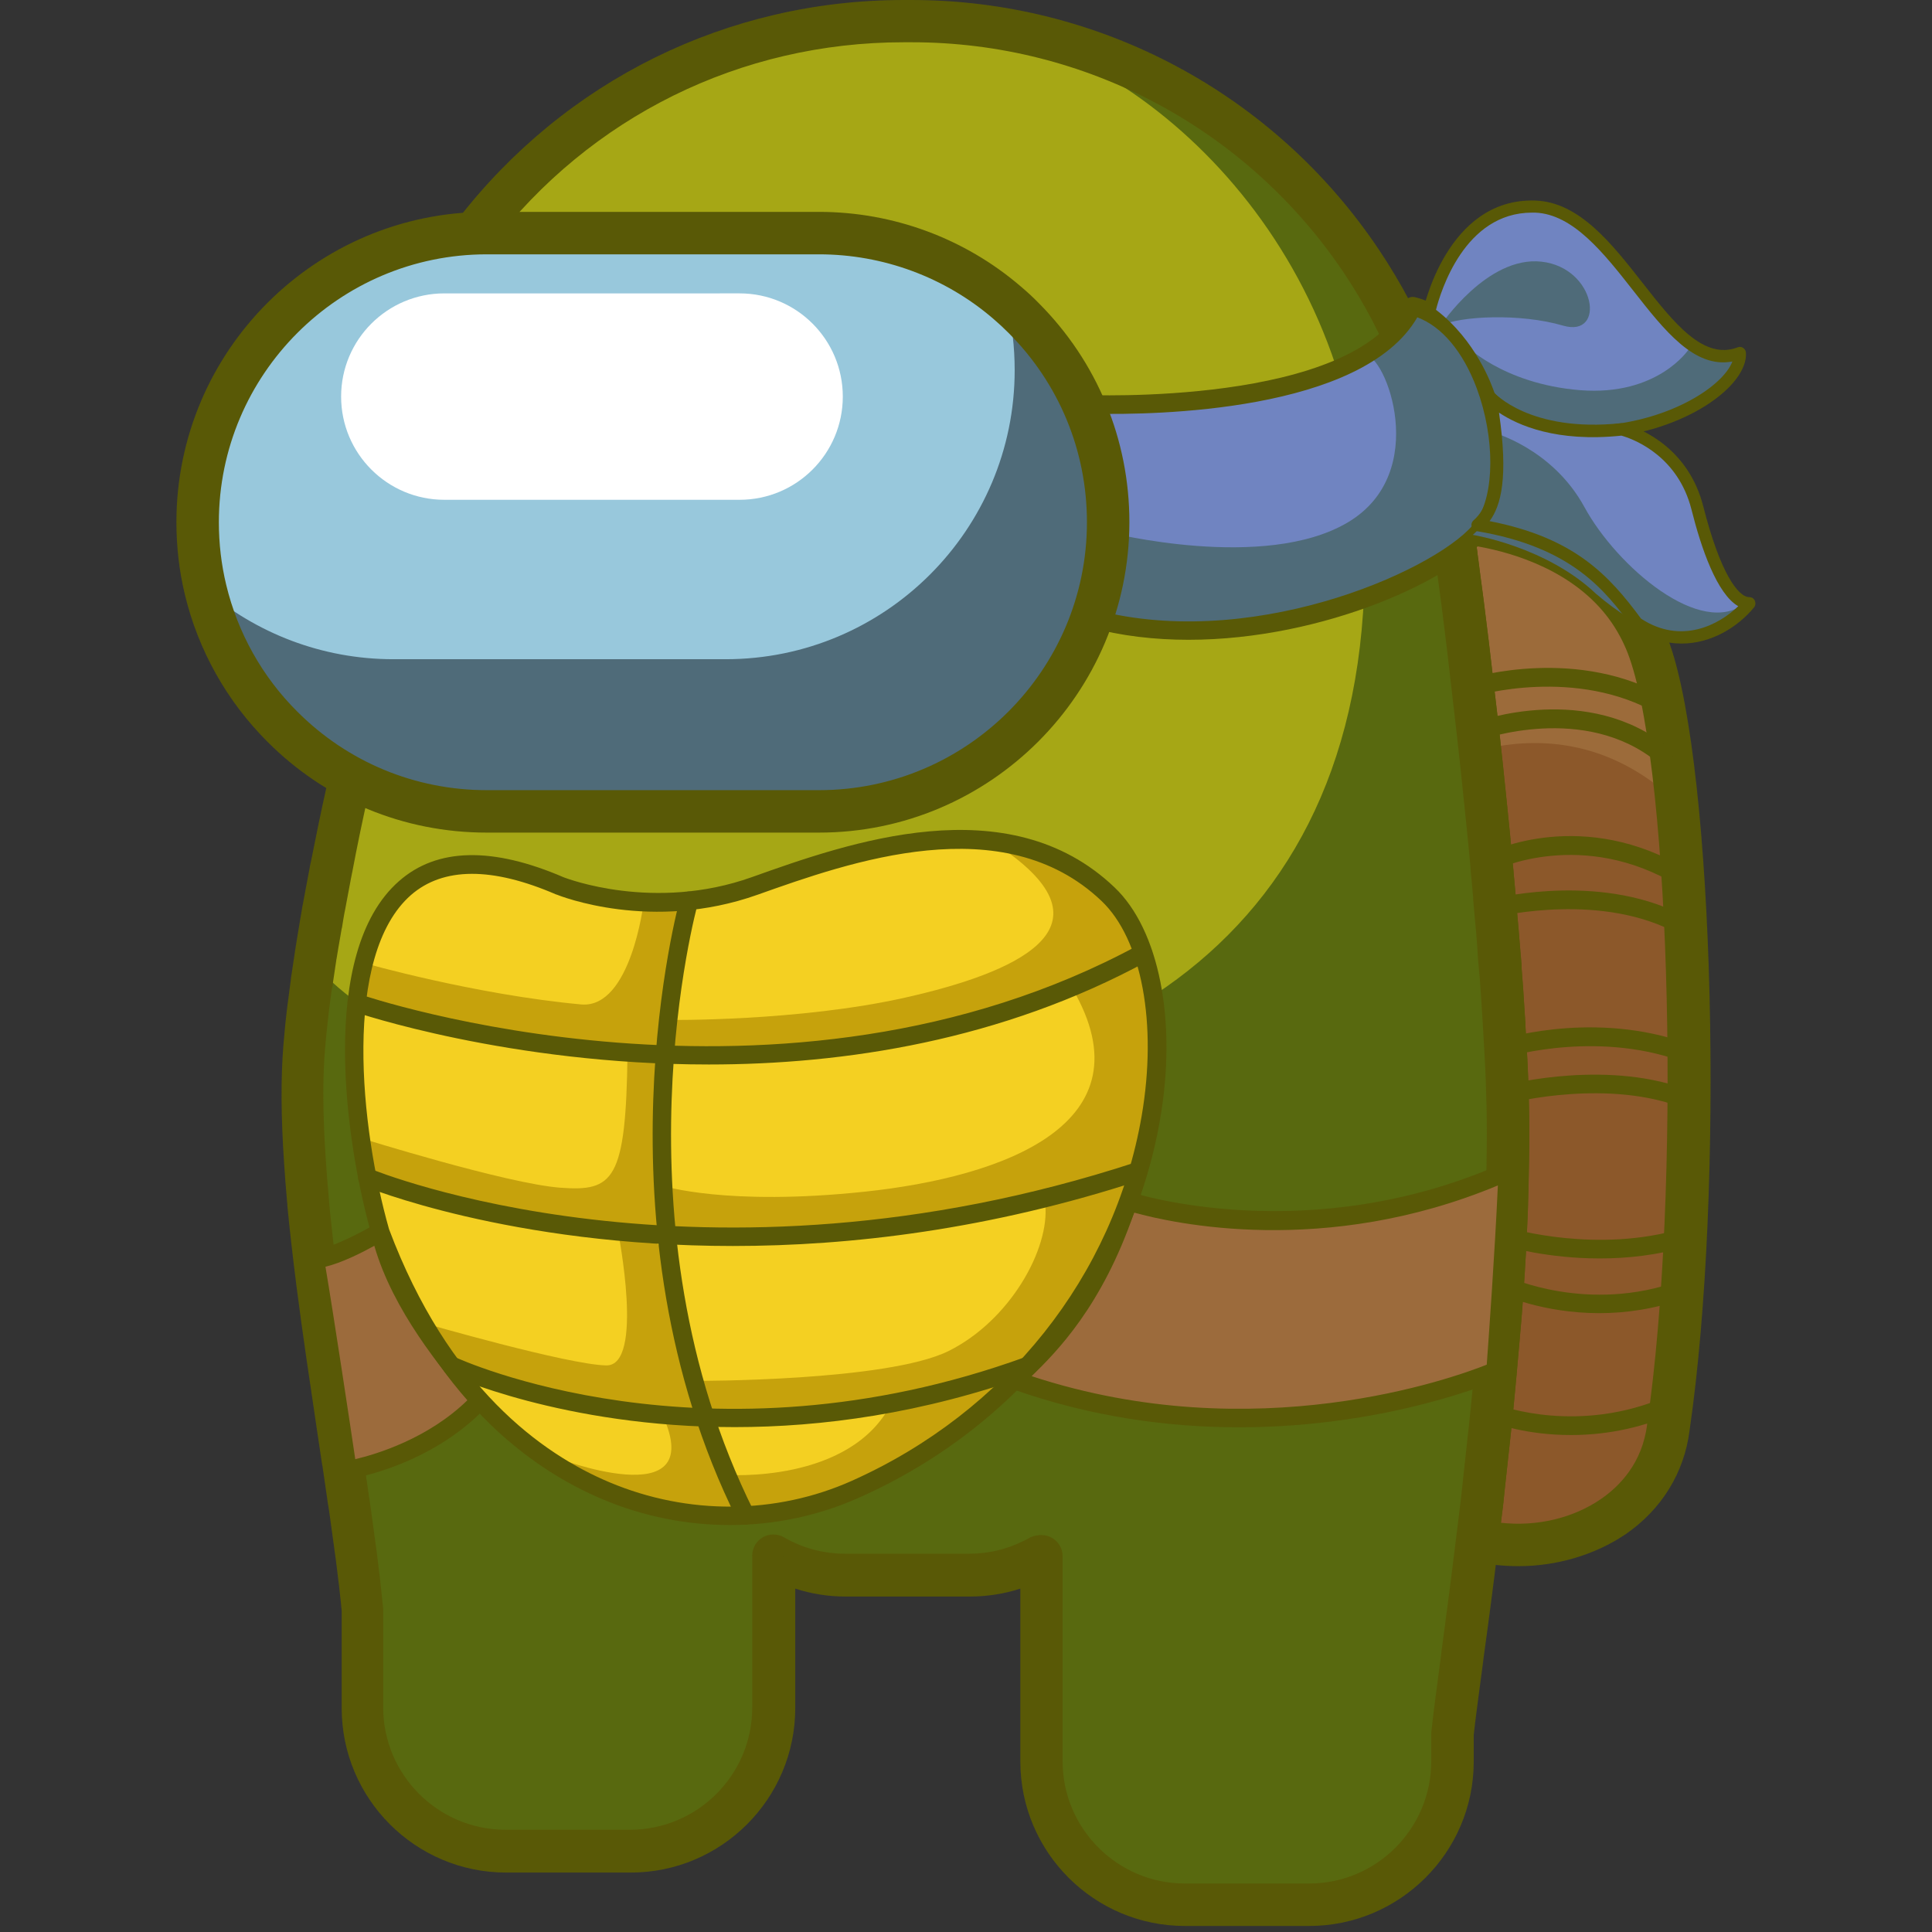 <?xml version="1.0" encoding="utf-8"?>
<!-- Generator: Adobe Illustrator 25.2.1, SVG Export Plug-In . SVG Version: 6.00 Build 0)  -->
<svg version="1.1" id="Слой_1" xmlns="http://www.w3.org/2000/svg" xmlns:xlink="http://www.w3.org/1999/xlink" x="0px" y="0px"
	 viewBox="0 0 1024 1024" style="enable-background:new 0 0 1024 1024;" xml:space="preserve">
<rect x="0" y="0" width="1024" height="1024" fill="#333333" stroke="none"/>
<style type="text/css">
	.st0{fill:#9C6B3A;}
	.st1{fill:#8C582A;}
	.st2{fill:#595906;}
	.st3{fill:#A6A715;}
	.st4{fill:#58690F;}
	.st5{fill:#7084C1;}
	.st6{fill:#4F6B79;}
	.st7{fill:#98C8DC;}
	.st8{fill:#FFFFFF;}
	.st9{fill:#6E4B2D;}
	.st10{fill:#9C6B3C;}
	.st11{fill:#F4D022;}
	.st12{fill:#C6A20C;}
</style>
<g>
	<g>
		<g>
			<g>
				<path class="st0" d="M884.2,756.5c-5.9,47.1-56.6,70.5-101.1,59.9c0.4-2.9,0.7-5.8,1.1-8.8c0.3-2.4,0.6-4.9,0.9-7.3
					c0.1-0.5,0.1-1.1,0.2-1.7c0.3-2.4,0.6-4.8,0.8-7.3c0.3-2.2,0.5-4.3,0.7-6.5c1-8.9,2-18.1,3-27.3c0.4-3.5,0.7-7,1.1-10.6
					c1.2-12.2,2.4-24.6,3.4-37.1c0.2-2.3,0.4-4.7,0.6-7c0.2-2.2,0.4-4.5,0.5-6.7c0-0.1,0-0.1,0-0.2c0.5-7,1-14.1,1.5-21.1
					c0.2-2.3,0.3-4.6,0.4-6.9c0.1-1.6,0.2-3.2,0.3-4.9c0-0.1,0-0.2,0-0.3c0.4-7.3,0.7-14.6,1-21.8c0.1-1,0.1-2,0.1-3
					c0.1-3.6,0.3-7.3,0.4-10.8c0.1-3.9,0.2-7.7,0.3-11.5c0.2-9.9,0.2-19.5,0-28.9c-0.1-4.7-0.2-9.3-0.4-13.8
					c-0.2-5-0.4-10.1-0.7-15.3c0-0.7-0.1-1.4-0.1-2.1c-0.1-2.2-0.3-4.4-0.4-6.6c-0.1-1.6-0.2-3.3-0.3-4.9c0-0.7-0.1-1.4-0.1-2.1
					c-0.1-1-0.1-2.1-0.2-3.1c-0.3-5-0.7-10.1-1-15.3c-0.2-3.3-0.5-6.5-0.7-9.9c0-0.6-0.1-1.2-0.1-1.8c-0.1-1.3-0.2-2.6-0.3-3.9h0
					c-0.1-1.6-0.2-3.2-0.4-4.8c0-0.1,0-0.3,0-0.4c-0.2-3-0.5-6.1-0.7-9.2c0-0.4-0.1-0.9-0.1-1.3c-0.2-2.2-0.4-4.3-0.6-6.4
					c-0.3-3.6-0.6-7.2-0.9-10.8c0-0.1,0-0.3,0-0.4c-0.4-4.7-0.8-9.3-1.3-14c0-0.6-0.1-1.2-0.2-1.7c-0.1-0.8-0.2-1.6-0.2-2.4
					c-0.9-9.2-1.8-18.4-2.7-27.5c-0.2-2-0.4-3.9-0.6-5.8c-0.4-3.9-0.8-7.7-1.2-11.6c-0.2-1.9-0.4-3.8-0.6-5.7
					c-0.3-2.8-0.6-5.6-0.9-8.4c-0.7-6.9-1.5-13.8-2.2-20.4c-0.2-1.5-0.4-3-0.5-4.5c-0.3-2.8-0.6-5.6-1-8.3c-0.2-1.5-0.4-3.1-0.5-4.7
					c-0.6-4.7-1.1-9.4-1.6-13.9c-0.2-1.4-0.4-2.8-0.5-4.1c-0.9-7.3-1.8-14.3-2.6-20.9c-0.3-2.3-0.6-4.6-0.9-6.8
					c-0.7-5.5-1.3-10.6-2-15.5c-0.1-1.2-0.3-2.3-0.4-3.4c-0.1-1.1-0.3-2.2-0.4-3.3c-0.1-1.1-0.3-2.1-0.4-3.2
					c-0.5-4.2-1.1-8.1-1.5-11.6c0,0,6.7,0.2,16.8,2.1c20.6,3.8,55.4,14.4,76.3,43.7c0,0,0,0,0.1,0c4.7,6.5,8.6,14,11.6,22.5
					c4.5,13,8.4,32.1,11.5,55.4c1.1,7.9,2,16.2,2.9,25C898.2,521.6,897.4,666.1,884.2,756.5z"/>
				<path class="st1" d="M884.2,756.5c-5.9,47.1-56.6,70.5-101.1,59.9c0.4-2.9,0.7-5.8,1.1-8.8c0.3-2.4,0.6-4.9,0.9-7.3
					c0.1-0.5,0.1-1.1,0.2-1.7c0.3-2.4,0.6-4.8,0.8-7.3c0.3-2.2,0.5-4.3,0.7-6.5c1-8.9,2-18.1,3-27.3c0.4-3.5,0.7-7,1.1-10.6
					c1.2-12.2,2.4-24.6,3.4-37.1c0.2-2.3,0.4-4.7,0.6-7c0.2-2.2,0.4-4.5,0.5-6.7c0-0.1,0-0.1,0-0.2c0.5-7,1-14.1,1.5-21.1
					c0.2-2.3,0.3-4.6,0.4-6.9c0.1-1.6,0.2-3.2,0.3-4.9c0-0.1,0-0.2,0-0.3c0.4-7.3,0.7-14.6,1-21.8c0.1-1,0.1-2,0.1-3
					c0.1-3.6,0.3-7.3,0.4-10.8c0.1-3.9,0.2-7.7,0.3-11.5c0.2-9.9,0.2-19.5,0-28.9c-0.1-4.7-0.2-9.3-0.4-13.8
					c-0.2-5-0.4-10.1-0.7-15.3c0-0.7-0.1-1.4-0.1-2.1c-0.1-2.2-0.3-4.4-0.4-6.6c-0.1-1.6-0.2-3.3-0.3-4.9c0-0.7-0.1-1.4-0.1-2.1
					c-0.1-1-0.1-2.1-0.2-3.1c-0.3-5-0.7-10.1-1-15.3c-0.2-3.3-0.5-6.5-0.7-9.9c0-0.6-0.1-1.2-0.1-1.8c-0.1-1.3-0.2-2.6-0.3-3.9h0
					c-0.1-1.6-0.2-3.2-0.4-4.8c0-0.1,0-0.3,0-0.4c-0.2-3-0.5-6.1-0.7-9.2c0-0.4-0.1-0.9-0.1-1.3c-0.2-2.2-0.4-4.3-0.6-6.4
					c-0.3-3.6-0.6-7.2-0.9-10.8c0-0.1,0-0.3,0-0.4c-0.4-4.7-0.8-9.3-1.3-14c0-0.6-0.1-1.2-0.2-1.7c-0.1-0.8-0.2-1.6-0.2-2.4
					c-0.9-9.2-1.8-18.4-2.7-27.5c-0.2-2-0.4-3.9-0.6-5.8c-0.4-3.9-0.8-7.7-1.2-11.6c-0.2-1.9-0.4-3.8-0.6-5.7
					c-0.3-2.8-0.6-5.6-0.9-8.4c27.4-6.9,67.2-7.3,104.3,28C898.2,521.6,897.4,666.1,884.2,756.5z"/>
				<g>
					<path class="st2" d="M804.7,830.1c-8.1,0-16.2-0.9-24.2-2.8c-5.6-1.3-9.2-6.6-8.5-12.3l1.2-10.2c0.2-2,0.5-4,0.7-6.1l0.2-1.5
						c0.3-2.4,0.6-4.8,0.8-7.2c0.3-2.3,0.5-4.4,0.7-6.5c1-9,2-18.1,3-27.3l1.1-10.5c1.3-13.2,2.4-25.3,3.4-36.9l0.6-7
						c0.2-2,0.3-4,0.5-5.9l0-0.7c0-0.2,0-0.5,0.1-0.7c0.5-6.8,1-13.6,1.4-20.4c0.2-2.3,0.3-4.6,0.4-6.8l0.3-4.9c0-0.2,0-0.3,0-0.5
						c0.4-7.2,0.7-14.3,1-21.4c0.1-1.1,0.1-2.1,0.1-2.9l0-0.5c0.1-3.4,0.2-6.9,0.3-10.3l0-0.8c0.1-3.6,0.2-7.1,0.2-10.6
						c0.2-9.7,0.2-19.3,0-28.5c-0.1-4.6-0.2-9.1-0.4-13.5c-0.2-5.2-0.4-10.1-0.7-15.2l-0.8-13.6c0-0.7-0.1-1.2-0.1-1.8
						c0-0.1,0-0.2,0-0.3l-0.2-3.1c-0.3-4.6-0.6-9.2-0.9-13.9l-0.1-1.3c-0.2-3-0.4-6-0.7-9l-0.1-0.7c0-0.7-0.1-1.1-0.1-1.5l-0.3-3.3
						c-0.1-0.3-0.1-0.7-0.1-1c-0.1-1.5-0.2-3-0.3-4.6c0-0.1,0-0.2,0-0.3c0-0.1,0-0.1,0-0.2c-0.2-3-0.5-6.1-0.7-9.1l-0.7-7.6
						c-0.3-3.5-0.6-6.8-0.9-10.2l0-0.5c0-0.1,0-0.2,0-0.3c0,0,0-0.1,0-0.1c-0.4-4.6-0.8-9.3-1.3-13.9c0-0.2,0-0.3,0-0.5
						c0-0.3-0.1-0.7-0.1-1c0-0.1,0-0.3,0-0.4l-0.2-2.4c-0.8-9.1-1.8-18.2-2.7-27.2c-0.2-1.9-0.4-3.8-0.6-5.7
						c-0.4-4-0.8-7.9-1.2-11.6l-0.6-5.8c-0.6-5.8-1.3-11.6-1.9-17.3l-5.4-46.8c-0.9-7.2-1.8-14.2-2.6-20.9c-0.3-2.3-0.6-4.6-0.9-6.8
						l-0.9-6.8c-0.4-3-0.8-5.9-1.1-8.7c-0.1-1.2-0.3-2.2-0.4-3.2c0-0.1,0-0.2,0-0.4l-0.8-6.4c-0.5-4.1-1-7.9-1.5-11.5
						c-0.4-3.3,0.6-6.6,2.8-9c2.2-2.5,5.4-3.8,8.7-3.7c0.3,0,7.6,0.3,18.4,2.3c20.9,3.8,59.4,15.1,82.9,47.5
						c0.2,0.2,0.4,0.5,0.6,0.7c5.4,7.6,9.8,16.1,13,25.3c23.5,67.2,29,289,10.4,416.6c-2.8,22.3-14.8,41.8-33.8,54.9
						C845.3,824.2,825.1,830.1,804.7,830.1z M795.5,807.1c19,2.1,38.3-2.4,53.2-12.7c9.7-6.7,21.8-19,24.3-39.4c0-0.1,0-0.2,0-0.2
						c17.9-122.5,12.9-342.5-9.3-406c-2.4-6.9-5.7-13.3-9.7-19.1c-0.2-0.2-0.4-0.4-0.5-0.7c-18.9-26.5-51.4-35.9-69.2-39.2
						c-0.6-0.1-1.1-0.2-1.7-0.3l0.3,2c0.1,0.6,0.2,1.2,0.2,1.8c0.2,1.2,0.3,2.4,0.5,3.6c0.3,2.6,0.7,5.6,1.1,8.6l0.9,6.7
						c0.3,2.2,0.6,4.5,0.9,6.9c0.8,6.6,1.7,13.6,2.6,20.9l5.5,47c0.6,5.8,1.3,11.6,1.9,17.5l0.6,5.8c0.4,3.8,0.8,7.6,1.2,11.6
						c0.2,1.8,0.4,3.8,0.6,5.8c0.9,9.1,1.9,18.3,2.7,27.6l0.2,2.3c0.1,0.7,0.1,1.3,0.2,2c0.4,4.5,0.8,9,1.2,13.5
						c0.1,0.4,0.1,0.8,0.1,1.1l0,0.2c0.3,3.4,0.6,6.9,0.9,10.3l0.7,7.8c0.2,2.8,0.5,5.8,0.7,8.8c0,0.4,0.1,0.7,0.1,1
						c0.1,1.3,0.2,2.5,0.3,3.8c0,0.3,0.1,0.5,0.1,0.8l0.3,3.9c0.1,0.5,0.1,1.3,0.1,2.1l0,0.4c0.2,3.1,0.5,6.2,0.7,9.2l0.1,1.3
						c0.3,4.7,0.6,9.4,0.9,14l0.2,3c0.1,0.8,0.1,1.6,0.1,2.5l0.8,13.6c0.3,5.1,0.5,10.1,0.7,15.1c0.2,4.9,0.3,9.5,0.4,14.3
						c0.2,9.4,0.2,19.3,0,29.3c-0.1,3.6-0.1,7.2-0.2,10.8l0,0.8c-0.1,3.5-0.2,7-0.3,10.5l0,0.5c0,1.1-0.1,2.2-0.1,3.3
						c-0.3,7-0.6,14.3-1,21.6c0,0.2,0,0.4,0,0.6l-0.3,4.7c-0.1,2.3-0.3,4.7-0.4,7c-0.4,7-1,14-1.5,21.1h0c0,0.2,0,0.4-0.1,0.6l0,0.2
						c-0.1,2.1-0.3,4.1-0.5,6.2l-0.6,7c-1,11.7-2.1,23.9-3.4,37.3l-1.1,10.6c-1,9.3-2,18.5-3,27.5c-0.2,2.1-0.5,4.3-0.7,6.6
						c-0.2,2.4-0.5,4.9-0.8,7.3l-0.2,1.6C795.9,803.5,795.7,805.3,795.5,807.1z M783.5,504.8C783.5,504.8,783.5,504.8,783.5,504.8
						C783.5,504.8,783.5,504.8,783.5,504.8z M781.2,477.3C781.2,477.3,781.2,477.3,781.2,477.3C781.2,477.3,781.2,477.3,781.2,477.3
						z M781.2,477.3L781.2,477.3L781.2,477.3z"/>
				</g>
				<path class="st3" d="M799.3,615.5c-0.1,3.8-0.2,7.6-0.3,11.5c-0.1,3.6-0.2,7.2-0.4,10.8c0,1-0.1,2-0.1,3
					c-0.3,7.2-0.6,14.5-1,21.8c0,0.1,0,0.2,0,0.3c-0.1,1.6-0.2,3.3-0.3,4.9c-0.1,2.3-0.3,4.6-0.4,6.9c-0.4,7-0.9,14-1.5,21
					c-0.2,2.3-0.4,4.6-0.6,6.9c-0.2,2.3-0.4,4.7-0.6,7c-1,12.4-2.2,24.9-3.4,37.1c-0.4,3.6-0.7,7.1-1.1,10.6c-0.9,9.2-2,18.4-3,27.3
					c-0.2,2.2-0.5,4.3-0.8,6.5c-0.3,2.5-0.5,4.9-0.8,7.3c-0.1,0.6-0.1,1.1-0.2,1.7c-0.3,2.5-0.6,4.9-0.9,7.4c-0.4,3-0.7,5.9-1,8.8
					c-1.5,12.1-3,23.6-4.3,34.2c-1.2,9.2-2.4,17.9-3.4,25.7c-2.5,19.3-4.5,34.1-5.4,42.4v14.8c0,42-34,76-76,76h-66
					c-42,0-76-34-76-76V824.7c-1.4,0.7-2.7,1.5-4.1,2.1c-0.1,0.1-0.2,0.1-0.2,0.1c-10.1,5.1-21.6,7.9-33.7,7.9h-65.9
					c-13.9,0-26.8-3.7-38-10.2v80.5c0,42-34,76-76,76h-66c-42,0-76-34-76-76v-52.1c-0.2-1.5-0.3-3.1-0.5-4.7
					c-0.6-5.9-1.3-12-2.1-18.3c-0.4-3.5-0.9-7.1-1.4-10.7c-0.6-4.5-1.2-9.1-1.9-13.8c-0.2-1.7-0.5-3.4-0.7-5.1
					c-0.2-1.7-0.5-3.4-0.8-5.2c-0.9-6.8-2-13.8-3-20.7c0,0,0,0,0,0c-4.6-30.8-9.5-63.1-13.6-94.5c-1.8-14.3-3.5-28.4-4.7-42
					c0-0.3,0-0.6-0.1-0.9c-0.1-0.6-0.1-1-0.1-1.3c0-0.2,0-0.3,0-0.5c-0.6-6.5-1.1-12.9-1.5-19.3c-1.1-15.9-1.6-30.9-1.2-44.8
					c0.1-5.7,0.4-11.2,0.8-16.5c0.3-3.5,0.7-7.1,1-10.8c0.4-3.7,0.8-7.4,1.3-11.1c0.1-0.4,0.1-0.8,0.2-1.1c0.4-3,0.8-6.1,1.2-9.3
					c0-0.3,0.1-0.6,0.1-0.9c0-0.2,0.1-0.5,0.1-0.7c0-0.4,0.1-0.8,0.2-1.2c0.3-1.7,0.5-3.4,0.7-5.1c0.2-1.2,0.4-2.3,0.5-3.5
					c0.2-1.3,0.4-2.5,0.6-3.7c0-0.4,0.1-0.7,0.2-1.1c0.3-1.9,0.6-3.8,0.9-5.7c0.4-2.1,0.7-4.1,1-6.1c0.2-1.5,0.5-2.9,0.7-4.3
					c0-0.3,0.1-0.5,0.1-0.8c0.3-1.4,0.5-2.8,0.8-4.2c0.3-1.9,0.6-3.7,1-5.5c0.1-0.7,0.3-1.4,0.4-2.2c0.5-2.8,1-5.6,1.5-8.3
					c0.6-3.2,1.2-6.2,1.8-9.3c0.1-0.3,0.1-0.7,0.2-0.9c0.7-3.4,1.3-6.8,2-10.1c2.3-11.1,4.5-21.7,6.7-31.6c1.3-6,2.6-11.7,3.8-17
					c1-4.4,2-8.5,2.9-12.3c0.3-1.3,0.6-2.5,0.9-3.7v-86.4c0-65.6,22.1-126.1,59.2-174.5C303.8,55.3,386.3,11.2,479.1,11.2h4.1
					c3.1,0,6.2,0.1,9.3,0.2c0.8,0,1.6,0.1,2.5,0.1c1.2,0,2.5,0.1,3.7,0.2c1,0,2.1,0.1,3.1,0.2c14.2,0.9,28.2,2.8,41.7,5.7
					c74,15.8,137.4,60.2,178.2,121c22.1,33.1,37.6,71.1,44.4,112l0,0c0,0,0.1,0.4,0.2,1.3c0.8,4.6,1.4,9.3,2,14
					c0.5,3.2,0.9,6.9,1.5,10.9c0.5,3.6,1,7.4,1.5,11.6c0.1,1,0.3,2.1,0.4,3.2c0.1,1.1,0.3,2.2,0.4,3.3c0.2,1.1,0.3,2.2,0.5,3.4
					c0.6,4.9,1.3,10.1,2,15.5c0.3,2.2,0.6,4.5,0.8,6.8c0.8,6.7,1.7,13.7,2.6,20.9c0.7,5.8,1.4,11.8,2.2,18c0.2,1.5,0.3,3.1,0.5,4.6
					c0.3,2.8,0.7,5.5,1,8.3c0.2,1.5,0.4,3,0.5,4.5c1,9.4,2.1,19,3.2,28.8c0.2,1.9,0.4,3.8,0.6,5.7c0.4,3.8,0.8,7.7,1.2,11.6
					c0.2,1.9,0.4,3.9,0.6,5.8c0.9,9.1,1.9,18.3,2.7,27.5c0.1,0.8,0.2,1.6,0.2,2.4c0,0.6,0.1,1.1,0.2,1.7c0.3,3.6,0.6,7.1,0.9,10.6
					c0.1,1.1,0.2,2.2,0.3,3.3c0,0.1,0,0.3,0,0.4c0.3,3.6,0.7,7.2,0.9,10.8c0.2,2.1,0.4,4.2,0.6,6.4v0.4c0,0.3,0.1,0.7,0.1,0.9
					c0.3,3.1,0.5,6.1,0.8,9.2c0,0.2,0,0.3,0,0.5c0.1,1.6,0.2,3.2,0.4,4.8c0.1,1.3,0.2,2.6,0.3,3.9c0.1,0.6,0.1,1.2,0.1,1.8
					c0.3,3.3,0.5,6.6,0.8,9.9c0.3,4.4,0.6,8.7,0.8,13.1c0.1,0.7,0.1,1.5,0.2,2.2c0.1,1,0.1,2.1,0.2,3.1c0,0.7,0.1,1.4,0.1,2.2
					c0.1,1.7,0.2,3.3,0.3,4.9c0,0.8,0.1,1.6,0.1,2.5c0.1,1.4,0.2,2.7,0.3,4.1c0,0.7,0.1,1.5,0.1,2.2c0.3,5.2,0.5,10.3,0.7,15.4
					c0.2,4.5,0.3,9.1,0.4,13.8C799.5,596,799.5,605.6,799.3,615.5z"/>
				<path class="st4" d="M799.3,615.5c-0.1,3.8-0.2,7.6-0.3,11.5c-0.1,3.6-0.2,7.2-0.4,10.8c0,1-0.1,2-0.1,3
					c-0.3,7.2-0.6,14.4-1,21.8c0,0.1,0,0.2,0,0.3c-0.1,1.6-0.2,3.2-0.3,4.9c-0.1,2.3-0.3,4.6-0.4,6.9c-0.4,7-1,14-1.5,21.1
					c-0.2,2.3-0.4,4.6-0.5,6.9c-0.2,2.3-0.4,4.7-0.6,7c-1,12.5-2.2,24.9-3.4,37.1c-0.4,3.6-0.7,7.1-1.1,10.6c-1,9.3-2,18.4-3,27.3
					c-0.2,2.2-0.5,4.4-0.7,6.5c-0.3,2.5-0.5,4.9-0.8,7.3c-0.1,0.5-0.1,1.1-0.2,1.7c-0.3,2.5-0.6,4.9-0.9,7.3c-0.4,3-0.7,5.9-1.1,8.8
					c-1.5,12.1-3,23.6-4.3,34.2c-1.2,9.2-2.4,17.9-3.4,25.7c-2.6,19.3-4.6,34.1-5.4,42.4v14.8c0,42-34,76-76,76H628
					c-42,0-76-34-76-76V824.7c-1.3,0.7-2.7,1.5-4,2.1c-0.1,0.1-0.2,0.1-0.2,0.1c-10.1,5-21.6,7.9-33.7,7.9h-65.9
					c-13.8,0-26.8-3.7-37.9-10.2v80.5c0,42-34,76-76,76h-65.9c-42,0-76-34-76-76v-52.1c-0.2-1.5-0.3-3.1-0.5-4.7
					c-0.6-5.9-1.3-12-2.1-18.3c-0.4-3.5-0.9-7.1-1.4-10.7c-0.6-4.6-1.2-9.2-1.9-13.8c-0.2-1.7-0.5-3.4-0.7-5.1
					c-0.2-1.7-0.5-3.4-0.7-5.2c-1-6.8-2-13.7-3-20.7c0,0,0,0,0,0c-4.6-30.8-9.5-63.1-13.5-94.5c-1.8-14.3-3.5-28.4-4.7-42
					c0-0.3,0-0.6-0.1-0.9c-0.1-0.5-0.1-1-0.1-1.3c0-0.2,0-0.3,0-0.4c-0.6-6.5-1.1-13-1.5-19.3c-1.1-15.9-1.6-30.9-1.2-44.8
					c0.1-5.7,0.4-11.2,0.8-16.5c0.3-3.5,0.6-7.1,1-10.8c0.4-3.7,0.8-7.4,1.3-11.1c0.1-0.4,0.1-0.8,0.2-1.1c0.4-3,0.8-6.2,1.2-9.3
					c0-0.3,0.1-0.6,0.1-0.9c0-0.2,0.1-0.4,0.1-0.6c0-0.4,0.1-0.8,0.2-1.2c0.3-1.7,0.5-3.4,0.7-5.1c0.2-1.2,0.4-2.3,0.5-3.5
					c0,0,61.1,79.9,243.4,72.6c182.3-7.4,327.3-95.7,311.7-318.2C711.5,117.1,594.5,18.3,501.7,11.8c14.2,0.9,28.2,2.8,41.8,5.7
					c74,15.8,137.4,60.2,178.1,121c22.2,33.1,37.6,71.1,44.4,112l0,0c0,0,0.1,0.4,0.2,1.3c0.8,4.6,1.4,9.3,2,14
					c0.4,3.2,0.9,6.9,1.5,10.9c0.5,3.6,1,7.4,1.5,11.6c0.1,1.1,0.3,2.1,0.4,3.2c0.1,1.1,0.3,2.2,0.4,3.3c0.2,1.1,0.3,2.2,0.4,3.4
					c0.6,4.9,1.3,10,2,15.5c0.3,2.2,0.6,4.5,0.9,6.8c0.8,6.6,1.7,13.6,2.6,20.9c0.7,5.8,1.4,11.8,2.2,18c0.2,1.5,0.4,3.1,0.5,4.7
					c0.3,2.8,0.6,5.5,1,8.3c0.2,1.5,0.4,3,0.5,4.5c1,9.4,2.1,19,3.2,28.8c0.2,1.9,0.4,3.8,0.6,5.7c0.4,3.8,0.8,7.7,1.2,11.6
					c0.2,1.9,0.4,3.9,0.6,5.8c0.9,9.1,1.9,18.3,2.7,27.5c0.1,0.8,0.2,1.6,0.2,2.4c0,0.5,0.1,1.1,0.2,1.7c0.3,3.6,0.6,7.1,1,10.6
					c0.1,1.1,0.2,2.2,0.3,3.3c0,0.1,0,0.3,0,0.4c0.3,3.6,0.6,7.2,0.9,10.8c0.2,2.1,0.4,4.2,0.6,6.4v0.4c0,0.3,0.1,0.6,0.1,0.9
					c0.3,3,0.5,6.1,0.7,9.2c0,0.2,0,0.3,0,0.4c0.1,1.6,0.3,3.2,0.4,4.8c0.1,1.3,0.2,2.6,0.3,3.9c0.1,0.6,0.1,1.2,0.1,1.8
					c0.3,3.3,0.5,6.6,0.7,9.9c0.3,4.4,0.6,8.7,0.9,13.1c0.1,0.7,0.1,1.5,0.2,2.2c0.1,1.1,0.1,2.1,0.2,3.1c0,0.7,0.1,1.4,0.1,2.1
					c0.1,1.7,0.2,3.3,0.3,4.9c0,0.8,0.1,1.6,0.1,2.5c0.1,1.4,0.2,2.7,0.3,4.1c0,0.7,0.1,1.4,0.1,2.1c0.3,5.2,0.5,10.3,0.7,15.3
					c0.2,4.5,0.3,9.1,0.4,13.8C799.5,596,799.5,605.6,799.3,615.5z"/>
				<g>
					<path class="st2" d="M693.9,1020.8H628c-48.1,0-87.2-39.1-87.2-87.2v-91.6c-8.6,2.8-17.7,4.2-26.7,4.2h-65.9
						c-9.1,0-18.1-1.4-26.7-4.2v63.3c0,48.1-39.1,87.2-87.2,87.2h-66c-48.1,0-87.2-39.1-87.2-87.2v-51.5l-0.4-4.2
						c-0.6-5.8-1.3-11.8-2.1-18c-0.4-3.3-0.8-6.6-1.3-9.9l-0.1-0.8c-0.6-4.4-1.2-8.7-1.8-13.1l-0.8-5.8c-0.2-1.3-0.4-2.6-0.6-3.9
						l-0.2-1.1c-0.8-5.5-1.6-11-2.4-16.6l-0.5-3.4c-0.1-0.3-0.1-0.6-0.2-0.9l-2.5-16.8c-3.8-25.6-7.8-52.1-11.1-77.9
						c-2-15.9-3.6-29.8-4.8-42.4c0-0.2,0-0.5,0-0.7l-0.1-1c0-0.2-0.1-0.5-0.1-0.7c0-0.1,0-0.3,0-0.4c-0.6-6.6-1.1-13.1-1.5-19.3
						c-1.7-24.9-1.8-45.5-0.4-62.9c0.3-3.6,0.7-7.3,1-11c0.4-3.7,0.8-7.5,1.3-11.3c0-0.2,0-0.3,0.1-0.5c0-0.3,0.1-0.6,0.1-0.9
						c0.4-3,0.8-6,1.2-9.1c0.1-0.5,0.1-1,0.2-1.5l0-0.1c0.1-0.6,0.1-1.2,0.2-1.7l1.8-11.9c0.1-0.5,0.1-1,0.2-1.5
						c0.3-1.8,0.6-3.7,0.9-5.6l1.7-10.3c0.1-0.4,0.1-0.8,0.2-1.2l0.7-4.1c0.3-1.8,0.6-3.7,1-5.6l3.1-16.5c0.2-1,0.4-2.1,0.6-3.2
						c0.1-0.5,0.2-0.9,0.3-1.3c2.5-12.7,5.2-25.9,8.7-41.6c1.3-6,2.6-11.7,3.8-17l3.5-14.9V298c0-66.2,21.3-128.9,61.5-181.3
						C299.4,42.6,385.6,0,479,0h4.1c99.6,0,192.3,49.5,247.8,132.4c23.5,35,38.9,73.8,46,115.4c0.1,0.4,0.2,0.8,0.2,1.2l0.2,1.3
						c0.7,4.4,1.4,9.2,2,14.3c0.3,2.2,0.7,4.9,1.1,7.9l0.4,2.9c0.5,3.6,1,7.5,1.5,11.7l0.6,4.7c0.1,0.6,0.2,1.2,0.2,1.8
						c0.2,1.2,0.3,2.4,0.5,3.6c0.3,2.6,0.7,5.6,1.1,8.6l0.9,6.7c0.3,2.2,0.6,4.5,0.9,6.9c0.8,6.6,1.7,13.6,2.6,20.9l5.5,47
						c0.6,5.8,1.3,11.6,1.9,17.5l0.6,5.8c0.4,3.8,0.8,7.6,1.2,11.6c0.2,1.8,0.4,3.8,0.6,5.8c0.9,9.1,1.9,18.3,2.7,27.6l0.2,2.3
						c0.1,0.7,0.1,1.3,0.2,2c0.4,4.5,0.8,9,1.2,13.5c0.1,0.4,0.1,0.8,0.1,1.1l0,0.2c0.3,3.4,0.6,6.9,0.9,10.3l0.7,7.8
						c0.2,2.8,0.5,5.8,0.7,8.8c0,0.4,0.1,0.7,0.1,1.1c0.1,1.3,0.2,2.5,0.3,3.8c0,0.3,0.1,0.5,0.1,0.8l0.3,3.9
						c0.1,0.5,0.1,1.3,0.1,2.1l0,0.4c0.2,3.1,0.5,6.2,0.7,9.2l0.1,1.3c0.3,4.7,0.6,9.4,0.9,14l0.2,3c0.1,0.8,0.1,1.6,0.1,2.5
						l0.8,13.6c0.3,5.1,0.5,10.1,0.7,15.1c0,0,0,0.3,0,0.4c0.2,4.5,0.3,9.2,0.4,13.9c0.2,9.4,0.2,19.3,0,29.3c0,0,0,0,0,0
						c-0.1,3.6-0.1,7.1-0.2,10.8l0,0.8c-0.1,3.5-0.2,7-0.3,10.5l0,0.5c0,1.1-0.1,2.2-0.1,3.3c-0.3,7-0.6,14.3-1,21.6
						c0,0.2,0,0.4,0,0.6l-0.3,4.7c-0.1,2.3-0.3,4.7-0.4,7c-0.4,7-1,14-1.5,21.1c-0.2,2.3-0.4,4.7-0.6,7l-0.6,7
						c-1,11.7-2.1,23.9-3.4,37.3l-1.1,10.6c-1,9.3-2,18.5-3,27.5c-0.2,2.1-0.5,4.3-0.7,6.6c-0.2,2.4-0.5,4.9-0.8,7.3l-0.2,1.6
						c-0.3,2.6-0.6,5-0.9,7.4l-1.1,8.9c-2.8,23.3-5.6,44.3-7.8,60.1l-0.5,4c-2.2,16.6-4,29.8-4.8,37.4v14.2
						C781.1,981.6,742,1020.8,693.9,1020.8z M551.9,813.6c2,0,4,0.5,5.7,1.5c3.4,2,5.6,5.6,5.6,9.6v108.8
						c0,35.7,29.1,64.8,64.8,64.8h65.9c35.7,0,64.7-29.1,64.7-64.8v-14.8c0-0.4,0-0.8,0.1-1.2c0.8-7.9,2.6-21.5,4.9-38.7l0.5-4.1
						c2.1-15.7,4.9-36.7,7.7-59.8l1.1-8.8c0.3-2.5,0.6-5,0.9-7.5l0.2-1.5c0.3-2.4,0.6-4.8,0.8-7.2c0.3-2.3,0.5-4.4,0.7-6.5
						c1-9,2-18.1,3-27.3l1.1-10.5c1.3-13.2,2.4-25.3,3.4-36.9l0.6-7c0.2-2.2,0.4-4.5,0.5-6.7c0.5-7,1-14,1.5-21
						c0.2-2.3,0.3-4.6,0.4-6.8l0.3-4.9c0-0.2,0-0.3,0-0.5c0.4-7.2,0.7-14.3,1-21.4c0.1-1.1,0.1-2.1,0.1-2.9l0-0.5
						c0.1-3.4,0.2-6.9,0.3-10.3l0-0.8c0.1-3.6,0.2-7.1,0.2-10.6l0,0c0.2-9.8,0.2-19.3,0-28.5c-0.1-4.6-0.3-9.1-0.4-13.6
						c-0.2-5.1-0.4-10.1-0.7-15.1l-0.8-13.6c0-0.7-0.1-1.2-0.1-1.8c0-0.1,0-0.2,0-0.3l-0.2-3.1c-0.3-4.6-0.6-9.2-0.9-13.9l-0.1-1.3
						c-0.2-3-0.4-6-0.7-9l-0.1-0.7c0-0.7-0.1-1.1-0.1-1.5l-0.3-3.3c-0.1-0.3-0.1-0.7-0.1-1c-0.1-1.5-0.2-3-0.3-4.6
						c0-0.1,0-0.2,0-0.3c0-0.1,0-0.1,0-0.2c-0.2-3-0.5-6.1-0.7-9.1l-0.7-7.6c-0.3-3.5-0.6-6.8-0.9-10.2l0-0.5c0-0.1,0-0.2,0-0.3
						c0,0,0-0.1,0-0.1c-0.4-4.6-0.8-9.3-1.3-13.9c0-0.2,0-0.3,0-0.5c0-0.3-0.1-0.7-0.1-1c0-0.1,0-0.3,0-0.4l-0.2-2.4
						c-0.8-9.1-1.8-18.2-2.7-27.2c-0.2-1.9-0.4-3.8-0.6-5.7c-0.4-4-0.8-7.9-1.2-11.6l-0.6-5.8c-0.6-5.8-1.3-11.6-1.9-17.3l-5.4-46.8
						c-0.9-7.2-1.8-14.2-2.6-20.9c-0.3-2.3-0.6-4.6-0.9-6.8l-0.9-6.8c-0.4-3-0.8-5.9-1.1-8.7c-0.1-1.2-0.3-2.2-0.4-3.2
						c0-0.1,0-0.2,0-0.4l-0.8-6.4c-0.5-4.1-1-7.9-1.5-11.5l-0.4-2.9c-0.4-2.9-0.7-5.6-1.1-8c-0.6-5-1.2-9.4-1.9-13.7l-0.1-0.7
						c0-0.2-0.1-0.4-0.1-0.7c-6.5-38.8-20.8-75-42.6-107.6c-51.3-76.6-137-122.4-229.1-122.4H479c-86.4,0-166.1,39.3-218.7,108
						c-37.2,48.4-56.9,106.4-56.9,167.6v86.4c0,0.9-0.1,1.8-0.3,2.7l-3.8,15.9c-1.2,5.2-2.5,10.9-3.8,16.8
						c-3.5,15.6-6.2,28.7-8.6,41.4c0,0.2-0.1,0.4-0.1,0.6l-0.1,0.4c-0.2,1.1-0.4,2.1-0.6,3l-3.1,16.5c-0.4,1.9-0.7,3.6-1,5.4
						l-0.7,4.3c0,0.1,0,0.2-0.1,0.4c0,0.1,0,0.3-0.1,0.4l-1.8,10.4c-0.3,1.8-0.6,3.6-0.9,5.4c0,0.1,0,0.3-0.1,0.4
						c0,0.2-0.1,0.5-0.1,0.8l-1.9,12.7c0,0.3,0,0.5-0.1,0.8l-0.1,0.4c0,0.1,0,0.3-0.1,0.4c0,0.2,0,0.4-0.1,0.5c-0.4,3-0.8,6-1.2,9
						c0,0.2-0.1,0.5-0.1,0.7c0,0.2,0,0.4-0.1,0.6c-0.4,3.6-0.8,7.2-1.2,10.8c-0.4,3.6-0.7,7.1-1,10.5c-1.4,16.3-1.2,35.8,0.4,59.5
						c0.4,6.2,0.9,12.6,1.5,19c0,0.1,0,0.2,0,0.3c0,0.1,0,0.2,0,0.4l0.1,0.8c0.1,0.5,0.1,1,0.1,1.5c1.2,12.3,2.7,25.8,4.7,41.3
						c3.3,25.6,7.2,52,11,77.4l2.4,16.1c0.1,0.3,0.1,0.5,0.1,0.8l0.6,4.1c0.8,5.6,1.6,11.2,2.4,16.6l0.2,1.1
						c0.2,1.4,0.4,2.8,0.6,4.3l0.8,5.7c0.6,4.5,1.2,8.9,1.8,13.3l0.1,0.7c0.5,3.4,0.9,6.8,1.3,10.1c0.8,6.2,1.5,12.4,2.1,18.4
						l0.5,4.7c0,0.4,0.1,0.8,0.1,1.2v52.1c0,35.7,29.1,64.8,64.8,64.8h66c35.7,0,64.8-29,64.8-64.8v-80.5c0-4,2.1-7.7,5.6-9.7
						c3.5-2,7.8-2,11.2,0c9.8,5.7,21,8.7,32.3,8.7h65.9c9.9,0,19.5-2.2,28.4-6.6c0.2-0.1,0.3-0.2,0.5-0.2c1.2-0.6,2.3-1.2,3.5-1.9
						C548.1,814,550,813.6,551.9,813.6z M152.4,638C152.4,638,152.4,638,152.4,638C152.4,638,152.4,638,152.4,638z M799.3,615.5
						L799.3,615.5L799.3,615.5z M176.2,524.1C176.2,524.1,176.2,524.1,176.2,524.1C176.2,524.1,176.2,524.1,176.2,524.1z M176.2,524
						C176.2,524.1,176.2,524.1,176.2,524C176.2,524.1,176.2,524.1,176.2,524z M176.2,524C176.2,524,176.2,524,176.2,524
						C176.2,524,176.2,524,176.2,524z M783.5,504.8C783.5,504.8,783.5,504.8,783.5,504.8C783.5,504.8,783.5,504.8,783.5,504.8z
						 M181.1,492.6C181.1,492.7,181.1,492.7,181.1,492.6C181.1,492.7,181.1,492.7,181.1,492.6z M181.1,492.5c0,0,0,0.1,0,0.1
						C181.1,492.6,181.1,492.6,181.1,492.5z M181.1,492.5C181.1,492.5,181.1,492.5,181.1,492.5C181.1,492.5,181.1,492.5,181.1,492.5
						z M781.2,477.3C781.2,477.3,781.2,477.3,781.2,477.3C781.2,477.3,781.2,477.3,781.2,477.3z M781.2,477.3
						C781.2,477.3,781.2,477.3,781.2,477.3C781.2,477.3,781.2,477.3,781.2,477.3z M186.6,462.6C186.6,462.6,186.6,462.6,186.6,462.6
						C186.6,462.6,186.6,462.6,186.6,462.6z M186.6,462.6C186.6,462.6,186.6,462.6,186.6,462.6C186.6,462.6,186.6,462.6,186.6,462.6
						z M186.6,462.6C186.6,462.6,186.6,462.6,186.6,462.6C186.6,462.6,186.6,462.6,186.6,462.6z M186.6,462.5
						C186.6,462.5,186.6,462.6,186.6,462.5C186.6,462.6,186.6,462.5,186.6,462.5z M186.6,462.5C186.6,462.5,186.6,462.5,186.6,462.5
						C186.6,462.5,186.6,462.5,186.6,462.5z M186.6,462.5L186.6,462.5L186.6,462.5z M186.9,461.5L186.9,461.5
						C186.9,461.6,186.9,461.6,186.9,461.5z"/>
				</g>
				<path class="st5" d="M573.9,214.2c0,0,147,7.1,174.8-51.9c41.1,10,57.5,88.6,37.6,116.6c-19.8,28-121.9,71.9-207.7,48.9
					C580.7,321.3,595.1,270.5,573.9,214.2z"/>
				<path class="st6" d="M587.3,282.1c0,0,83,21.1,127.2-5.3c44.2-26.4,19.7-89.2,9-88.6c13.2-9.8,23.3-26.4,25.2-25.9
					c1.9,0.5,45.7,23.1,44.8,82.3c-1.6,35.4-15,44.6-45.3,61.9C717.9,323.8,627,351.8,578.6,323
					C581.1,313.8,587.3,282.1,587.3,282.1z"/>
				<g>
					<path class="st2" d="M629.9,339.1c-17.7,0-35.5-2-52.6-6.6c-1.3-0.4-2.4-1.2-3-2.4c-0.6-1.2-0.8-2.6-0.3-3.9
						c0.7-2.1,17-52.8-4.7-110.3c-0.6-1.5-0.3-3.3,0.6-4.6c1-1.3,2.5-2.1,4.2-2c1.4,0.1,144.1,6.2,170.2-49.1c1-2.1,3.3-3.2,5.6-2.7
						c17.9,4.3,32.8,20.3,41.9,44.8c11,29.3,10.3,62.7-1.5,79.4C772.7,306.6,701.7,339.1,629.9,339.1z M584.7,324.3
						c84.4,20,180.6-24.1,197.7-48.2c9.9-14,10-44.2,0.3-70.3c-7.2-19.3-18.5-32.8-31.5-37.6c-29.1,50.4-140.4,51.7-170.3,51.1
						C596.8,267.3,588.4,309.9,584.7,324.3z"/>
				</g>
				<g>
					<path class="st6" d="M104.7,276.8c0,12.3,1.4,24.3,4.2,35.8c6.7,27.9,21,52.9,40.7,72.6c27.7,27.7,66,44.9,108.4,44.9h176.1
						c84.6,0,153.2-68.6,153.2-153.2c0-42.3-17.2-80.6-44.9-108.4c-2.8-2.8-5.7-5.5-8.8-8.1c-26.8-22.9-61.5-36.8-99.6-36.8H258
						C173.3,123.6,104.7,192.2,104.7,276.8z"/>
					<path class="st7" d="M104.7,276.8c0,12.3,1.4,24.3,4.2,35.8c26.8,22.9,61.6,36.8,99.6,36.8h176.1
						c84.6,0,153.2-68.6,153.2-153.2c0-12.3-1.4-24.3-4.2-35.8c-26.8-22.9-61.5-36.8-99.6-36.8H258
						C173.3,123.6,104.7,192.2,104.7,276.8z"/>
					<path class="st8" d="M235.5,264.9H392c30.2,0,54.7-24.5,54.7-54.7v0c0-30.2-24.5-54.7-54.7-54.7H235.5
						c-30.2,0-54.7,24.5-54.7,54.7v0C180.8,240.4,205.3,264.9,235.5,264.9z"/>
					<g>
						<path class="st2" d="M434.1,441.3H258c-44,0-85.3-17.1-116.3-48.2c-21.5-21.5-36.6-48.4-43.7-77.9c-3-12.4-4.5-25.4-4.5-38.4
							c0-90.7,73.8-164.5,164.5-164.5h176.1c39.2,0,77.2,14,106.9,39.5c3.2,2.7,6.4,5.6,9.4,8.7c31.1,31.1,48.2,72.4,48.2,116.3
							C598.5,367.5,524.7,441.3,434.1,441.3z M258,134.8c-78.3,0-142,63.7-142,142c0,11.3,1.3,22.4,3.9,33.2
							c6.1,25.4,19.1,48.7,37.7,67.2c26.8,26.8,62.5,41.6,100.4,41.6h176.1c78.3,0,142-63.7,142-142c0-37.9-14.8-73.6-41.6-100.4
							c-2.7-2.7-5.4-5.2-8.1-7.5c-25.6-22-58.4-34.1-92.3-34.1H258z"/>
					</g>
				</g>
			</g>
		</g>
		<path class="st2" d="M415.8,827.7c-1.7-0.8-3.4-1.7-5.1-2.6c1.3-0.3,2.7-0.6,4-0.8C415.1,825.3,415.5,826.4,415.8,827.7z"/>
		<path class="st9" d="M552,824.7C552,824.7,552,824.7,552,824.7C552,824.7,552,824.8,552,824.7C552,824.7,552,824.7,552,824.7z"/>
	</g>
	<path class="st10" d="M598.1,636.7c0,0,94.8,31.6,201.1-16c-1.6,41.8-6.5,105.9-6.5,105.9s-118.8,53-254.9,4.8
		C548.5,720,578.4,696.9,598.1,636.7z"/>
	<g>
		<path class="st2" d="M656.7,756.5c-36.5,0-77.8-5.2-120.5-20.4c-1.6-0.6-2.7-1.9-3.1-3.5c-0.4-1.6,0-3.3,1.2-4.5
			c1.5-1.6,3.3-3.4,5.4-5.4c13-12.8,37.1-36.5,53.8-87.6c0.4-1.2,1.3-2.3,2.5-2.8c1.2-0.6,2.5-0.7,3.8-0.3
			c0.9,0.3,94.4,30.4,197.6-15.8c1.5-0.7,3.3-0.5,4.7,0.4c1.4,0.9,2.2,2.6,2.2,4.2c-1.6,41.5-6.4,105.5-6.5,106.1
			c-0.1,1.8-1.2,3.4-2.9,4.1C793.9,731.5,736.6,756.5,656.7,756.5z M546.8,729.4c118.5,38.9,223.4,1,241.2-6.1
			c0.9-12.2,4.3-59.3,5.9-95c-91.8,38.3-172.6,20-192.8,14.4C584,692.5,560.1,716.4,546.8,729.4z"/>
	</g>
	<path class="st10" d="M201.6,653c0,0-22.9,13.6-34.8,14.5c4.8,26.7,17.4,111.8,17.4,111.8s41.5-6.4,70.3-37
		C242.2,727.7,210.2,691.3,201.6,653z"/>
	<g>
		<path class="st2" d="M184.2,784.2c-1,0-2.1-0.3-2.9-1c-1-0.8-1.7-1.9-1.9-3.2c-0.1-0.8-12.7-85.4-17.4-111.7
			c-0.2-1.4,0.1-2.8,1-3.9c0.9-1.1,2.1-1.8,3.5-1.9c8.8-0.6,26.6-10.2,32.6-13.8c1.4-0.8,3-0.9,4.4-0.3c1.4,0.6,2.5,1.9,2.8,3.4
			c7.9,35.2,36.3,68.7,49.9,84.8l2,2.4c1.6,1.9,1.5,4.7-0.2,6.5c-29.6,31.5-71.4,38.2-73.2,38.5
			C184.7,784.2,184.4,784.2,184.2,784.2z M172.5,671.4c4.4,26,13.2,84.4,15.8,102c10.9-2.6,38.4-10.7,59.6-31.4
			c-13.6-16.1-39.6-47.3-49.5-81.7C191.9,663.9,181.2,669.3,172.5,671.4z"/>
	</g>
	<path class="st11" d="M296.9,469.6c0,0,48.2,19.6,103.2,0s134.2-46.1,187.2,4.4s33,241-133.8,315.4c-81.7,36.4-198.5,6-251.9-136.4
		C178.2,571.2,170.3,414.7,296.9,469.6z"/>
	<path class="st12" d="M224.4,701.2c0,0,76.5,22.1,96.9,22.5s6.3-70.8,6.3-70.8s20.3-4.5,27.6,17.9c7.3,22.4,14.8,68.6,14.8,68.6
		s13.3,15.9-26.2,9.9s-85.5-18.2-85.5-18.2S229.2,723.3,224.4,701.2z"/>
	<path class="st12" d="M293.3,772.1c0,0,82.5,32.3,58-21.8c20.4,1,21.1-0.8,27.7,15.7c6.6,16.5,13.3,31.3,13.3,31.3
		s-0.9,9.1-23.1,5.2S302.1,789.7,293.3,772.1z"/>
	<path class="st12" d="M354.2,540.6c0,0,68.9,0.9,125.8-11.9c56.9-12.8,111.9-36.1,53-77.8c18.2,0.8,87.5,33.9,62.4,59.8
		c-20.1,14.2-139.8,61.8-233.4,47.5C356.2,559.3,344.9,549.8,354.2,540.6z"/>
	<path class="st12" d="M351.3,628.5c0,0,33.8,10.9,107.2,3.1c73.4-7.8,151.6-36,110-107.5c11.8-12,39.7-25.2,42.3,0
		c2.5,25.2,13.1,99.9-30.1,103.7c-42.1,14.4-158.9,30.2-202.3,25.9C370.1,655.5,353.6,668.1,351.3,628.5z"/>
	<path class="st12" d="M368.7,731.9c0,0,101.4,0.3,134-15.8c32.5-16.1,53.8-54.1,51.3-77.9c23.4-20,49.3-20.8,45.9-6.6
		c-3.4,14.2-40.9,93-79.3,100.3c-38.8,7.3-101,20.9-131.8,19.8C377.2,751.6,363.2,744.7,368.7,731.9z"/>
	<path class="st12" d="M384.7,781.7c0,0,66,5,87.8-38c35.6-5.8,67.2-17.1,56.9-6c-10.4,11-74.5,56-113.5,63.1
		C403.5,802.6,383,807.6,384.7,781.7z"/>
	<path class="st12" d="M192.9,510.4c0,0,58.7,16.8,115.4,22c26.1,1.9,32.8-53.7,32.8-53.7s24-4.6,20.4,14s-8.2,53.9-8.2,53.9
		s6.7,15.9-23.1,13.1s-132.8-25.4-132.8-25.4S178.4,531.2,192.9,510.4z"/>
	<path class="st12" d="M191.2,603.2c0,0,77.5,24.2,105.7,26.3s34.9-3.5,35.7-71.4c10.8,1.7,18-0.8,18,19.3c0,20,0,68.4,0,68.4
		s6.9,10.7-23,7.2c-29.9-3.5-104.5-14-117-23.1C205.3,630.8,188.7,626.5,191.2,603.2z"/>
	<g>
		<path class="st2" d="M386.9,808.3c-22.8,0-45.8-4.5-67.4-13.6c-37.9-15.9-89.9-53-122.5-140c0-0.1-0.1-0.2-0.1-0.4
			c-13.8-48.3-28.5-149.6,14.6-187.3c20.1-17.7,49.5-18.3,87.3-2c1.6,0.6,47.9,18.4,99.7-0.1c50.8-18.1,135.8-48.4,192.2,5.4
			c23.7,22.5,33.2,70.7,24.2,122.8c-15.1,87.8-74.7,162.9-159.4,200.6C433.9,803.4,410.5,808.3,386.9,808.3z M206.2,651.5
			c31.4,83.5,80.9,119.1,117,134.2c41.4,17.4,88.1,17.1,128.2-0.8c81.7-36.5,139.1-108.7,153.7-193.4c8.4-48.9,0.1-93.7-21.3-114
			c-52.1-49.6-133.5-20.6-182.2-3.3c-56.2,20-104.7,0.7-106.7-0.1c0,0-0.1,0-0.1,0c-34-14.7-59.9-14.6-77,0.3
			C181.4,506.4,190.9,597.7,206.2,651.5z"/>
	</g>
	<path class="st5" d="M757.4,165.6c0,0,11.4-57.8,56.4-56.1s69.2,92.6,108.4,77.6c0.8,15-30,38.4-72.6,41.7
		c-42.5,3.3-60.3-18.6-60.3-18.6S781,182.5,757.4,165.6z"/>
	<path class="st6" d="M776,182.3c0,0,20,21.1,61.4,24.5c41.4,3.3,57.7-21.7,57.7-21.7s18,5.7,24.2,2.9c6.2-0.9-0.5,15.6-25.8,29.2
		c-25.4,13.6-74.1,19.5-104.1-6.9C784.6,195.1,776,182.3,776,182.3z"/>
	<path class="st6" d="M763.5,172.6c0,0,24.7-37.2,53.6-33.9c28.9,3.3,34.2,40.5,11.4,33.9C805.7,165.9,773.8,167.5,763.5,172.6z"/>
	<g>
		<path class="st2" d="M840.9,232.4c-37.3,0-53.4-19.2-54.1-20.1c-0.3-0.3-0.5-0.7-0.6-1.1c-0.1-0.3-8.3-26.9-30.7-42.9
			c-1-0.7-1.6-2-1.3-3.3c0.1-0.6,12.5-60.4,59.7-58.7c23.2,0.9,40.3,22.7,56.9,43.9c16.5,21,32.1,40.8,50.2,33.9
			c1-0.4,2.1-0.3,2.9,0.3c0.9,0.6,1.4,1.5,1.5,2.6c1,17.7-32.5,41.8-75.6,45.1C846.8,232.3,843.8,232.4,840.9,232.4z M792.2,208.5
			c2.7,2.9,20.3,19.9,57.2,17c36.4-2.9,63.9-20.9,68.8-33.9c-20.1,3.8-35.9-16.3-52.5-37.5c-15.7-20-31.9-40.6-52-41.4
			c-0.6,0-1.2,0-1.7,0c-35.8,0-48.4,41.8-50.9,51.5C782.2,180.3,790.7,204,792.2,208.5z"/>
	</g>
	<path class="st5" d="M859.6,227.6c0,0,0.8,0.2,2.1,0.6c7.1,2.3,30.6,11.8,38,41c8.8,34.6,18.8,50.5,27.5,50.5
		c-10.8,13.3-35.1,27.1-59.7,10.6c-16.2-21.9-34.3-43.6-84.5-51.9c7-6.1,14.9-18.1,7.4-64.3c-1.1-3.9-1.1-3.9-1.1-3.9
		S808.7,233.1,859.6,227.6z"/>
	<path class="st6" d="M791,229.1c0,0,31.7,8.3,48.8,39.7c17.1,31.4,62.1,70.1,85.5,50.6c-3.9,12.8-31.4,36.5-79.4-4.7
		c-26.3-25-65.3-31.2-65.3-31.2S806.1,262.8,791,229.1z"/>
	<g>
		<path class="st2" d="M891.3,341.1c-8.3,0-17-2.4-25.5-8.1c-0.3-0.2-0.6-0.5-0.8-0.8c-14-18.8-31.4-42.2-82.4-50.7
			c-1.2-0.2-2.3-1.1-2.6-2.3c-0.3-1.2,0-2.5,1-3.4c6.6-5.8,13.4-18,6.3-61.1l-1.1-3.7c-0.4-1.5,0.2-3.1,1.6-3.8c1.4-0.7,3-0.4,4,0.8
			c0.2,0.2,19.1,21.4,67.4,16.3c0.4,0,0.7,0,1.1,0.1c0,0,0.9,0.2,2.3,0.7c7.5,2.4,32.4,12.5,40.2,43.4c9,35.4,18.5,48,24.4,48
			c1.3,0,2.4,0.7,2.9,1.9c0.5,1.1,0.4,2.5-0.4,3.5C920.8,332.7,906.7,341.1,891.3,341.1z M869.8,327.9c21.3,13.9,41.3,3.3,51.5-6.6
			c-11.3-6.5-19.6-30.6-24.8-51.3c-7-27.6-29.2-36.6-35.8-38.7c-0.6-0.2-1-0.3-1.3-0.4c-34.5,3.6-54.9-5.5-64.9-12.2
			c5,34.3,1.1,49.3-5,57.5C834.5,285,852.7,304.8,869.8,327.9z"/>
	</g>
	<g>
		<path class="st2" d="M395.1,808.1c-1.8,0-3.5-1-4.4-2.7C312.9,649,360,477.8,360.5,476.1c0.7-2.6,3.4-4.1,6-3.4
			c2.6,0.7,4.1,3.4,3.4,6c-0.5,1.7-46.5,169.4,29.6,322.2c1.2,2.4,0.2,5.4-2.2,6.6C396.6,807.9,395.8,808.1,395.1,808.1z"/>
	</g>
	<g>
		<path class="st2" d="M375.7,564.2c-105.9,0-186.8-27.5-188.2-28c-2.6-0.9-3.9-3.7-3-6.2c0.9-2.6,3.7-3.9,6.2-3
			c2.2,0.8,224.2,76.2,412.8-26.1c2.4-1.3,5.4-0.4,6.6,2c1.3,2.4,0.4,5.4-2,6.6C530.6,551.6,447.4,564.2,375.7,564.2z"/>
	</g>
	<g>
		<path class="st2" d="M388.4,660.4c-118.2,0-194.5-31.3-195.6-31.8c-2.5-1-3.7-3.9-2.6-6.4c1.1-2.5,3.9-3.7,6.4-2.6
			c1.7,0.7,175.3,71.7,405.2-3.5c2.6-0.8,5.3,0.6,6.2,3.1c0.8,2.6-0.6,5.3-3.1,6.2C524.4,651.8,450.6,660.4,388.4,660.4z"/>
	</g>
	<g>
		<path class="st2" d="M389.4,756.4c-91.2,0-151.3-27.8-152.2-28.2c-2.4-1.2-3.5-4.1-2.3-6.5c1.2-2.4,4.1-3.5,6.5-2.3
			c1.3,0.6,132.8,61.3,302.2-0.2c2.5-0.9,5.4,0.4,6.3,2.9c0.9,2.5-0.4,5.4-2.9,6.3C488.9,749.4,435.2,756.4,389.4,756.4z"/>
	</g>
	<g>
		<path class="st2" d="M881.6,379.3c-0.8,0-1.7-0.2-2.5-0.7c-43.7-25.6-96.6-9.9-97.1-9.7c-2.6,0.8-5.3-0.7-6.1-3.3
			c-0.8-2.6,0.7-5.3,3.2-6.1c2.3-0.7,57.5-17.2,105,10.6c2.3,1.4,3.1,4.4,1.8,6.7C884.9,378.4,883.3,379.3,881.6,379.3z"/>
	</g>
	<g>
		<path class="st2" d="M881.6,405.2c-1.1,0-2.2-0.4-3.1-1.1c-38.4-31.7-93-12.2-93.6-12c-2.5,1-5.4-0.4-6.3-2.9
			c-0.9-2.5,0.4-5.3,2.9-6.3c2.4-0.9,60.4-21.7,103.2,13.6c2.1,1.7,2.4,4.8,0.7,6.9C884.4,404.6,883,405.2,881.6,405.2z"/>
	</g>
	<g>
		<path class="st2" d="M892.2,470.3c-0.9,0-1.7-0.2-2.5-0.7c-50.8-30.9-96.6-8.9-97-8.6c-2.4,1.2-5.4,0.2-6.6-2.2
			c-1.2-2.4-0.2-5.4,2.2-6.6c2.1-1,50.9-24.8,106.5,9c2.3,1.4,3,4.4,1.6,6.7C895.5,469.4,893.8,470.3,892.2,470.3z"/>
	</g>
	<g>
		<path class="st2" d="M892.2,495.8c-0.8,0-1.6-0.2-2.4-0.6c-40-22.6-94.8-9.6-95.4-9.5c-2.6,0.6-5.3-1-5.9-3.6
			c-0.6-2.6,1-5.3,3.6-5.9c2.4-0.6,59.1-14.1,102.6,10.5c2.4,1.3,3.2,4.3,1.9,6.7C895.6,494.9,893.9,495.8,892.2,495.8z"/>
	</g>
	<g>
		<path class="st2" d="M897.2,564.5c-0.6,0-1.2-0.1-1.8-0.4c-46.1-18.8-95.4-4.2-95.8-4.1c-2.6,0.8-5.3-0.7-6.1-3.3
			c-0.8-2.6,0.7-5.3,3.3-6.1c2.1-0.7,53-15.8,102.4,4.4c2.5,1,3.7,3.9,2.7,6.4C901,563.4,899.1,564.5,897.2,564.5z"/>
	</g>
	<g>
		<path class="st2" d="M895.1,588.1c-0.6,0-1.2-0.1-1.9-0.4c-40.1-16.4-92-3.3-92.5-3.1c-2.6,0.7-5.3-0.9-6-3.5
			c-0.7-2.6,0.9-5.3,3.5-6c2.2-0.6,55.6-14.1,98.7,3.5c2.5,1,3.7,3.9,2.7,6.4C898.8,587,897,588.1,895.1,588.1z"/>
	</g>
	<g>
		<path class="st2" d="M847.9,667c-27.7,0-48.5-6.1-49.8-6.5c-2.6-0.8-4.1-3.5-3.3-6.1c0.8-2.6,3.5-4.1,6.1-3.3
			c0.5,0.1,46,13.5,90.8,0c2.6-0.8,5.3,0.7,6.1,3.3c0.8,2.6-0.7,5.3-3.3,6.1C878.3,665.4,862.2,667,847.9,667z"/>
	</g>
	<g>
		<path class="st2" d="M847.7,696c-30.1,0-51.4-9.8-52.6-10.4c-2.4-1.2-3.5-4.1-2.3-6.5c1.2-2.4,4.1-3.5,6.5-2.3l0,0
			c0.4,0.2,42.7,19.6,90.7,2.1c2.5-0.9,5.4,0.4,6.3,2.9c0.9,2.5-0.4,5.4-2.9,6.3C876.9,693.9,861.4,696,847.7,696z"/>
	</g>
	<g>
		<path class="st2" d="M832.6,760.6c-23.8,0-40.1-6.1-41.2-6.6c-2.5-1-3.8-3.8-2.8-6.3c1-2.5,3.8-3.8,6.3-2.8
			c0.5,0.2,42.2,15.7,88.8-4.9c2.5-1.1,5.4,0,6.5,2.5c1.1,2.5,0,5.4-2.5,6.5C867.6,757.9,848.5,760.6,832.6,760.6z"/>
	</g>
</g>
</svg>
